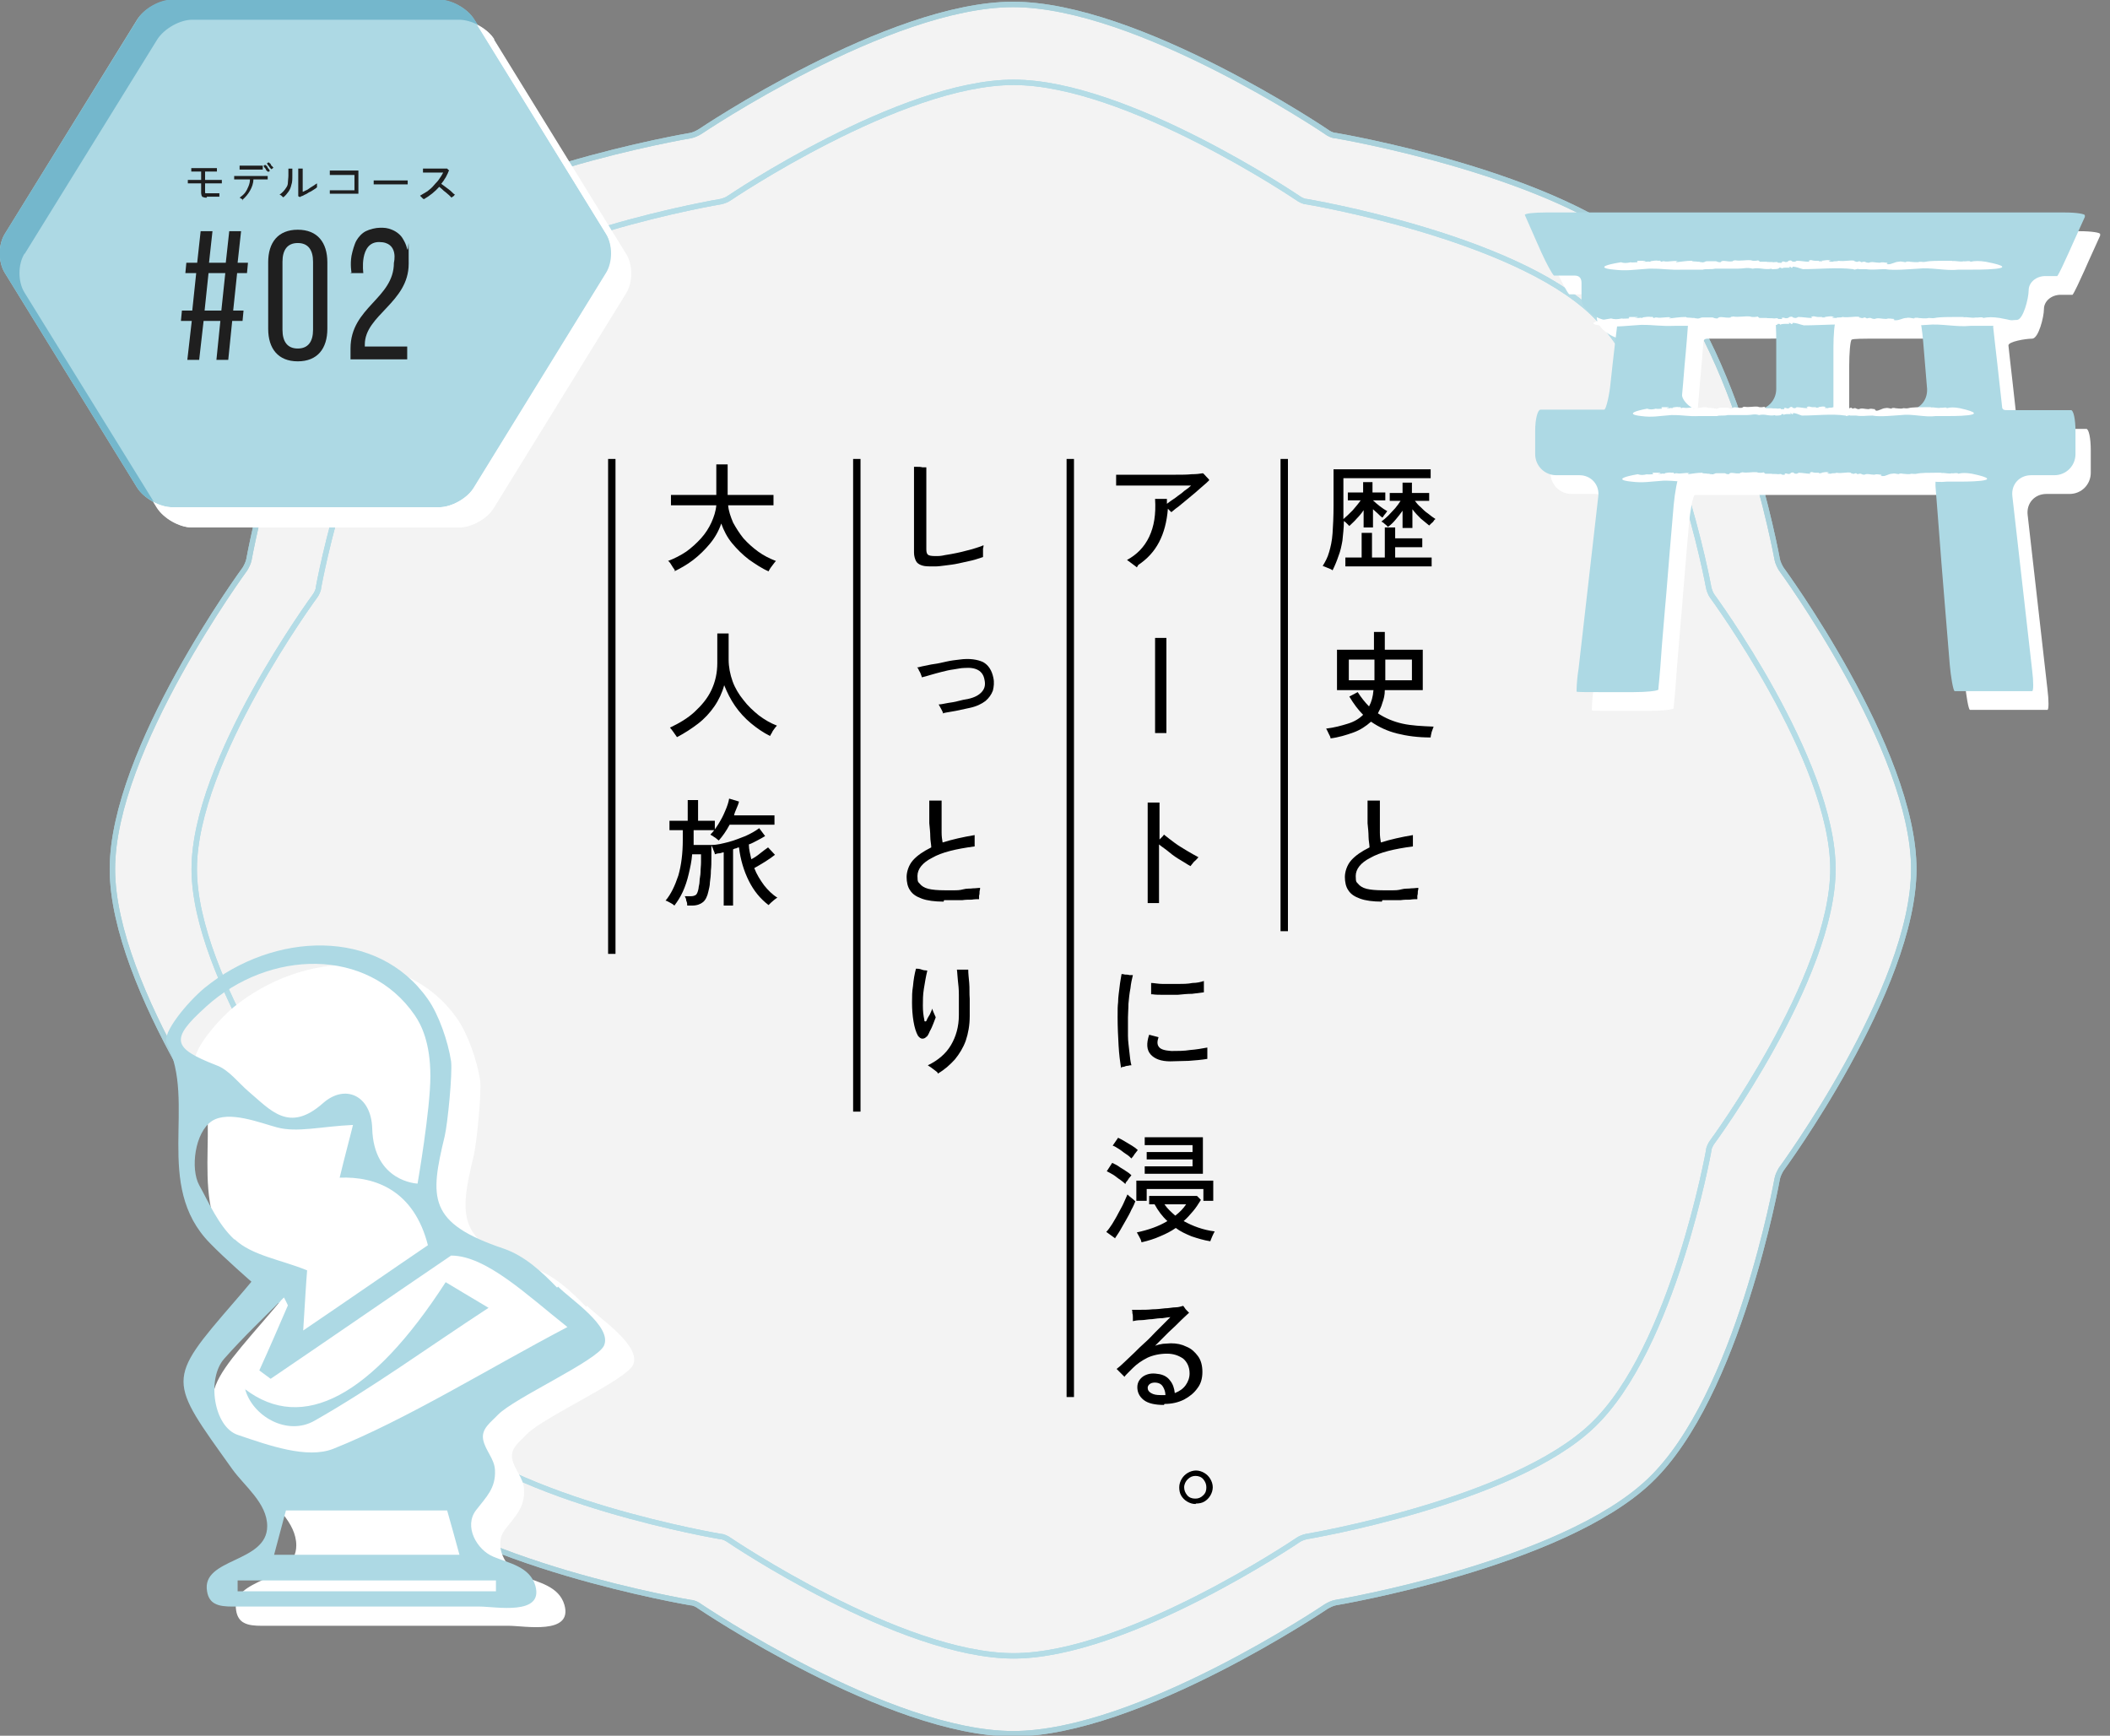<?xml version="1.0" encoding="UTF-8"?>
<svg xmlns="http://www.w3.org/2000/svg" version="1.1" viewBox="0 0 428 352.1">
  <rect x="0" y="0" width="428" height="352.1" fill="#808080" stroke="none"/>
  <defs>
    <style>
      .cls-1 {
        fill: #1f1f1f;
      }

      .cls-1, .cls-2, .cls-3, .cls-4, .cls-5, .cls-6 {
        stroke-width: 0px;
      }

      .cls-7 {
        stroke: #add9e4;
        stroke-width: 1.1px;
      }

      .cls-7, .cls-8 {
        fill: none;
        stroke-miterlimit: 10;
      }

      .cls-9 {
        mix-blend-mode: multiply;
      }

      .cls-2 {
        fill: #74b7cc;
      }

      .cls-3 {
        fill: #add9e4;
      }

      .cls-4 {
        fill: #000;
      }

      .cls-5 {
        fill: #636363;
      }

      .cls-10 {
        opacity: .9;
      }

      .cls-11 {
        isolation: isolate;
      }

      .cls-6 {
        fill: #fff;
      }

      .cls-8 {
        stroke: #000;
        stroke-width: 1.5px;
      }
    </style>
  </defs>
  <g class="cls-11">
    <g id="_レイヤー_1" data-name="レイヤー 1">
      <g>
        <g>
          <g class="cls-10">
            <g>
              <path class="cls-6" d="M361.3,115.4c-.3-.5-.7-1.3-.8-1.9,0,0-8-44.1-25.8-61.2-17.9-17.1-63.8-24.8-63.8-24.8-.6,0-1.4-.4-1.9-.8,0,0-38.2-25.8-63.5-25.8s-63.5,25.8-63.5,25.8c-.5.3-1.3.7-1.9.8,0,0-46,7.7-63.8,24.8-17.9,17.1-25.8,61.2-25.8,61.2-.1.6-.5,1.4-.8,1.9,0,0-26.9,36.6-26.9,60.9s26.9,60.9,26.9,60.9c.3.5.7,1.3.8,1.9,0,0,8,44.1,25.8,61.2,17.9,17.1,63.8,24.8,63.8,24.8.6,0,1.4.4,1.9.8,0,0,38.2,25.8,63.5,25.8s63.5-25.8,63.5-25.8c.5-.3,1.3-.7,1.9-.8,0,0,46-7.7,63.8-24.8,17.9-17.1,25.8-61.2,25.8-61.2.1-.6.5-1.4.8-1.9,0,0,26.9-36.6,26.9-60.9s-26.9-60.9-26.9-60.9Z"/>
              <path class="cls-6" d="M361.3,115.4c-.3-.5-.7-1.3-.8-1.9,0,0-8-44.1-25.8-61.2-17.9-17.1-63.8-24.8-63.8-24.8-.6,0-1.4-.4-1.9-.8,0,0-38.2-25.8-63.5-25.8s-63.5,25.8-63.5,25.8c-.5.3-1.3.7-1.9.8,0,0-46,7.7-63.8,24.8-17.9,17.1-25.8,61.2-25.8,61.2-.1.6-.5,1.4-.8,1.9,0,0-26.9,36.6-26.9,60.9s26.9,60.9,26.9,60.9c.3.5.7,1.3.8,1.9,0,0,8,44.1,25.8,61.2,17.9,17.1,63.8,24.8,63.8,24.8.6,0,1.4.4,1.9.8,0,0,38.2,25.8,63.5,25.8s63.5-25.8,63.5-25.8c.5-.3,1.3-.7,1.9-.8,0,0,46-7.7,63.8-24.8,17.9-17.1,25.8-61.2,25.8-61.2.1-.6.5-1.4.8-1.9,0,0,26.9-36.6,26.9-60.9s-26.9-60.9-26.9-60.9Z"/>
            </g>
            <g>
              <path class="cls-7" d="M361.3,115.4c-.3-.5-.7-1.3-.8-1.9,0,0-8-44.1-25.8-61.2-17.9-17.1-63.8-24.8-63.8-24.8-.6,0-1.4-.4-1.9-.8,0,0-38.2-25.8-63.5-25.8s-63.5,25.8-63.5,25.8c-.5.3-1.3.7-1.9.8,0,0-46,7.7-63.8,24.8-17.9,17.1-25.8,61.2-25.8,61.2-.1.6-.5,1.4-.8,1.9,0,0-26.9,36.6-26.9,60.9s26.9,60.9,26.9,60.9c.3.5.7,1.3.8,1.9,0,0,8,44.1,25.8,61.2,17.9,17.1,63.8,24.8,63.8,24.8.6,0,1.4.4,1.9.8,0,0,38.2,25.8,63.5,25.8s63.5-25.8,63.5-25.8c.5-.3,1.3-.7,1.9-.8,0,0,46-7.7,63.8-24.8,17.9-17.1,25.8-61.2,25.8-61.2.1-.6.5-1.4.8-1.9,0,0,26.9-36.6,26.9-60.9s-26.9-60.9-26.9-60.9Z"/>
              <path class="cls-7" d="M361.3,115.4c-.3-.5-.7-1.3-.8-1.9,0,0-8-44.1-25.8-61.2-17.9-17.1-63.8-24.8-63.8-24.8-.6,0-1.4-.4-1.9-.8,0,0-38.2-25.8-63.5-25.8s-63.5,25.8-63.5,25.8c-.5.3-1.3.7-1.9.8,0,0-46,7.7-63.8,24.8-17.9,17.1-25.8,61.2-25.8,61.2-.1.6-.5,1.4-.8,1.9,0,0-26.9,36.6-26.9,60.9s26.9,60.9,26.9,60.9c.3.5.7,1.3.8,1.9,0,0,8,44.1,25.8,61.2,17.9,17.1,63.8,24.8,63.8,24.8.6,0,1.4.4,1.9.8,0,0,38.2,25.8,63.5,25.8s63.5-25.8,63.5-25.8c.5-.3,1.3-.7,1.9-.8,0,0,46-7.7,63.8-24.8,17.9-17.1,25.8-61.2,25.8-61.2.1-.6.5-1.4.8-1.9,0,0,26.9-36.6,26.9-60.9s-26.9-60.9-26.9-60.9Z"/>
            </g>
          </g>
          <g class="cls-10">
            <g>
              <path class="cls-7" d="M347.3,120.9c-.3-.4-.6-1.2-.7-1.7,0,0-7.3-40.1-23.5-55.7-16.3-15.6-58.1-22.6-58.1-22.6-.5,0-1.3-.4-1.7-.7,0,0-34.7-23.5-57.7-23.5s-57.7,23.5-57.7,23.5c-.4.3-1.2.6-1.7.7,0,0-41.9,7-58.1,22.6-16.3,15.6-23.5,55.7-23.5,55.7,0,.5-.4,1.3-.7,1.7,0,0-24.5,33.3-24.5,55.4s24.5,55.4,24.5,55.4c.3.4.6,1.2.7,1.7,0,0,7.3,40.1,23.5,55.7,16.3,15.6,58.1,22.6,58.1,22.6.5,0,1.3.4,1.7.7,0,0,34.7,23.5,57.7,23.5s57.7-23.5,57.7-23.5c.4-.3,1.2-.6,1.7-.7,0,0,41.9-7,58.1-22.6,16.3-15.6,23.5-55.7,23.5-55.7,0-.5.4-1.3.7-1.7,0,0,24.5-33.3,24.5-55.4s-24.5-55.4-24.5-55.4Z"/>
              <path class="cls-7" d="M347.3,120.9c-.3-.4-.6-1.2-.7-1.7,0,0-7.3-40.1-23.5-55.7-16.3-15.6-58.1-22.6-58.1-22.6-.5,0-1.3-.4-1.7-.7,0,0-34.7-23.5-57.7-23.5s-57.7,23.5-57.7,23.5c-.4.3-1.2.6-1.7.7,0,0-41.9,7-58.1,22.6-16.3,15.6-23.5,55.7-23.5,55.7,0,.5-.4,1.3-.7,1.7,0,0-24.5,33.3-24.5,55.4s24.5,55.4,24.5,55.4c.3.4.6,1.2.7,1.7,0,0,7.3,40.1,23.5,55.7,16.3,15.6,58.1,22.6,58.1,22.6.5,0,1.3.4,1.7.7,0,0,34.7,23.5,57.7,23.5s57.7-23.5,57.7-23.5c.4-.3,1.2-.6,1.7-.7,0,0,41.9-7,58.1-22.6,16.3-15.6,23.5-55.7,23.5-55.7,0-.5.4-1.3.7-1.7,0,0,24.5-33.3,24.5-55.4s-24.5-55.4-24.5-55.4Z"/>
            </g>
          </g>
          <g>
            <g>
              <path class="cls-4" d="M270.3,115.7c-.2-.2-.5-.3-1-.5s-.7-.3-1-.4c.5-.8,1-1.7,1.3-2.8.3-1,.6-2.3.7-3.8s.2-3.4.2-5.6v-7.4h19.7v1.8h-17.7v7c0,.5,0,.9,0,1.3.6-.5,1.2-1.1,1.9-1.8.6-.7,1.2-1.4,1.6-2h-2.6v-1.6h3.1v-2.1h1.9v2.1h2.6v1.6h-2.5c.4.4.9.8,1.4,1.2.5.4,1,.7,1.5,1,0,0-.2.2-.3.4-.2.2-.3.4-.4.5-.1.2-.2.3-.3.4-.3-.2-.6-.5-.9-.8s-.7-.6-1-.9v3.7h-1.9v-3.5c-.4.6-.9,1.2-1.4,1.7-.5.6-1,1-1.5,1.5-.1-.1-.3-.3-.5-.5s-.4-.4-.6-.5c0,1.5-.2,2.8-.3,4-.2,1.1-.4,2.1-.8,3.1-.3.9-.7,1.9-1.2,2.9ZM272.9,114.9v-1.8h3.3v-5h2.1v5h2.6v-6.1h2.1v2.2h5.5v1.8h-5.5v2.1h7.4v1.8h-17.4ZM284.5,107.1v-3.5c-.4.6-.9,1.2-1.4,1.8s-1,1.1-1.6,1.5c-.1-.2-.3-.4-.6-.6-.3-.3-.5-.4-.7-.5.4-.3.9-.7,1.4-1.2.5-.5.9-1,1.4-1.5.4-.5.8-1,1.1-1.5h-2.2v-1.6h2.6v-2.1h1.9v2.1h3.5v1.6h-2.9c.3.4.7.9,1.2,1.3.5.5.9.9,1.5,1.3.5.4,1,.8,1.5,1.1-.1,0-.3.2-.4.4s-.4.4-.5.5c-.2.2-.3.3-.4.4-.5-.4-1.1-.9-1.7-1.4-.6-.6-1.2-1.2-1.7-1.9v3.8h-1.9Z"/>
              <path class="cls-4" d="M269.9,149.8c0-.3-.2-.6-.4-1-.2-.4-.3-.7-.5-1,1.7-.2,3.1-.6,4.4-1,1.3-.4,2.3-1,3.1-1.8-1-1-1.9-2.2-2.8-3.7l1.7-.9c.7,1.1,1.5,2.1,2.3,2.9.5-.9.8-2,.9-3.3h-7.4v-8.2h7.5v-3.6h2.2v3.6h7.7v8.2h-7.7c0,1-.2,1.8-.5,2.6-.2.8-.6,1.5-.9,2.1,1.5,1,3.2,1.7,5,2.1s3.9.5,6.3.6c-.1.3-.2.6-.4,1.1-.1.5-.2.8-.2,1.1-2.6,0-4.8-.3-6.8-.8-2-.5-3.7-1.3-5.3-2.4-1,.9-2.2,1.7-3.6,2.2-1.4.5-3,1-4.7,1.2ZM273.6,138h5.2v-4.2h-5.2v4.2ZM281,138h5.4v-4.2h-5.4v4.2Z"/>
              <path class="cls-4" d="M280.3,182.9c-1.8,0-3.3-.2-4.4-.6-1.1-.4-1.9-.9-2.4-1.7-.5-.7-.7-1.7-.7-2.7s.4-2.4,1.3-3.4,2.1-1.8,3.7-2.6c0-.6-.2-1.4-.2-2.2s-.1-1.7-.2-2.7c0-.9,0-1.8,0-2.6,0-.8,0-1.5,0-2,.2,0,.5,0,.8,0,.3,0,.7,0,1,0h.7c0,.5,0,1.1,0,1.8,0,.7,0,1.5,0,2.3,0,.8,0,1.6,0,2.4,0,.8.1,1.4.2,2,1.9-.6,4.1-1.1,6.5-1.5,0,.2,0,.4,0,.7,0,.3,0,.6,0,.9,0,.3,0,.5,0,.7-3.8.5-6.7,1.2-8.6,2.3-2,1-3,2.3-3,3.7s.2,1.2.5,1.6.9.8,1.7,1c.8.2,1.9.3,3.4.3s1,0,1.7,0c.7,0,1.3,0,2-.2s1.4-.1,2-.2c.6,0,1.1-.1,1.4-.1,0,.2,0,.4-.1.7,0,.3,0,.6-.1.9,0,.3,0,.5,0,.7-.4,0-.9,0-1.5.1-.6,0-1.2,0-1.9.1-.7,0-1.3,0-2,0s-1.2,0-1.7,0Z"/>
              <path class="cls-4" d="M230.6,115.1c0,0-.2-.2-.5-.4-.3-.2-.5-.4-.8-.6-.3-.2-.5-.4-.7-.5,2-1.1,3.5-2.6,4.5-4.7,1-2.1,1.4-4.6,1.2-7.7.2,0,.4,0,.7,0,.3,0,.6,0,1,0,.3,0,.5,0,.7,0v1c.5-.4,1.1-.8,1.7-1.2.6-.5,1.3-.9,1.8-1.4.6-.4,1.1-.8,1.4-1.1-.4,0-1,0-1.8,0-.8,0-1.8,0-2.9,0s-2.2,0-3.3,0c-1.1,0-2.2,0-3.2,0-1,0-1.9,0-2.6,0-.7,0-1.2,0-1.4,0,0-.1,0-.4,0-.6s0-.6,0-.9c0-.3,0-.5,0-.7.4,0,1,0,1.9,0,.9,0,1.8,0,3,0s2.3,0,3.6,0c1.2,0,2.5,0,3.6,0,1.2,0,2.3,0,3.2-.1,1,0,1.7-.1,2.3-.2.2.1.4.4.7.7.3.3.5.5.6.7-.3.3-.7.7-1.2,1.1-.5.4-1,.9-1.6,1.4-.6.5-1.2,1-1.8,1.5-.6.5-1.2,1-1.7,1.4-.6.4-1,.8-1.4,1.1,0,0-.2-.2-.3-.3s-.3-.3-.4-.4c-.2,2.6-.8,4.9-1.8,6.8s-2.4,3.4-4.2,4.6Z"/>
              <path class="cls-4" d="M234.3,148.6c0-.4,0-1,0-1.8s0-1.7,0-2.7c0-1,0-2.1,0-3.3,0-1.2,0-2.3,0-3.5,0-1.2,0-2.3,0-3.3,0-1,0-2,0-2.8,0-.8,0-1.4,0-1.8h2.3c0,.5,0,1.3,0,2.3s0,2.1,0,3.3c0,1.2,0,2.5,0,3.9s0,2.6,0,3.9,0,2.4,0,3.4c0,1,0,1.9,0,2.5h-2.3Z"/>
              <path class="cls-4" d="M232.8,183.4c0-.4,0-1,0-1.7s0-1.6,0-2.6c0-1,0-2,0-3.1s0-2.2,0-3.4c0-1.1,0-2.2,0-3.2v-2.7c0-.9,0-1.7,0-2.4,0-.7,0-1.2,0-1.5.2,0,.4,0,.7,0,.3,0,.6,0,1,0,.3,0,.6,0,.7,0,0,.3,0,.7,0,1.3,0,.6,0,1.3,0,2.1v1.7c0,.7,0,1.5,0,2.4.2-.2.4-.4.5-.5.2-.2.3-.3.4-.5.6.5,1.4,1.1,2.2,1.7.8.6,1.7,1.1,2.5,1.6s1.6.9,2.3,1.3c-.3.3-.5.6-.9.9-.3.4-.6.7-.7.9-.6-.3-1.3-.8-2-1.2s-1.6-1-2.3-1.6-1.5-1.1-2.1-1.6v3.5c0,1.2,0,2.4,0,3.5s0,2.1,0,3c0,.9,0,1.5,0,1.9h-2.3Z"/>
              <path class="cls-4" d="M227.4,216.7c-.2-1.3-.4-2.8-.5-4.6-.1-1.8-.2-3.7-.2-5.7s0-2.1.1-3.1c0-1.1.2-2.1.3-3.1s.3-1.9.4-2.6c.2,0,.4,0,.7.1.3,0,.6,0,.9.1.3,0,.6,0,.7,0-.2.8-.4,1.7-.5,2.7-.2,1-.3,2-.4,3.1,0,1-.1,2-.1,2.8,0,1.3,0,2.5,0,3.7,0,1.2.2,2.3.3,3.4.1,1,.2,1.9.4,2.6-.2,0-.4,0-.7.1-.3,0-.6.1-.8.2-.3,0-.5.1-.7.2ZM237.4,215.3c-1.9,0-3.2-.5-4-1.4s-.9-2.2-.3-4l1.9.5c-.3.9-.3,1.5.1,2,.4.5,1.2.7,2.5.8,1.3,0,2.6,0,3.8-.2,1.3-.1,2.4-.3,3.5-.5,0,.1,0,.4,0,.7,0,.3,0,.6,0,.9s0,.5,0,.7c-1.2.2-2.4.3-3.8.4-1.3,0-2.6.1-3.8.1ZM233.5,201.7c0-.2,0-.5,0-.8,0-.3,0-.6,0-.9,0-.3,0-.5,0-.6.6,0,1.4.2,2.4.2.9,0,1.9,0,3,0,1,0,2,0,3-.2.9,0,1.7-.2,2.3-.4,0,.2,0,.4,0,.7,0,.3,0,.6,0,.9s0,.5,0,.7c-.7.1-1.5.2-2.4.3-.9,0-1.9.1-2.9.2-1,0-1.9,0-2.8,0-.9,0-1.7,0-2.3-.1Z"/>
              <path class="cls-4" d="M226.2,251.2l-1.8-1.3c.4-.4.8-1,1.2-1.6.4-.7.8-1.3,1.2-2.1s.8-1.4,1.1-2.1c.3-.7.6-1.3.8-1.8.2.2.4.4.8.7s.6.5.8.7c-.2.5-.4,1-.8,1.7-.3.7-.7,1.4-1.1,2.1-.4.7-.8,1.4-1.2,2.1-.4.7-.8,1.2-1.1,1.7ZM228.3,240.2c-.3-.3-.7-.6-1.1-.9-.5-.3-.9-.7-1.4-1-.5-.3-.9-.5-1.3-.7l1.1-1.7c.4.2.9.4,1.3.7s1,.6,1.4.9c.5.3.9.6,1.2.9,0,0-.2.3-.4.5-.2.2-.3.5-.5.7-.2.2-.3.4-.3.5ZM229.5,235c-.3-.3-.6-.6-1.1-.9-.5-.3-.9-.7-1.4-1s-.9-.6-1.3-.7l1.1-1.6c.4.2.8.4,1.3.7.5.3,1,.6,1.5.9s.9.6,1.2.9c0,0-.2.2-.4.5-.2.2-.3.4-.5.7-.2.2-.3.4-.4.5ZM230.5,243.6v-4.1h15.6v4.1h-2v-2.4h-11.5v2.4h-2.1ZM231.5,251.9c0-.3-.2-.6-.4-1s-.4-.7-.5-.9c2.3-.5,4.4-1.2,6.2-2.3-1-.9-1.9-2.1-2.6-3.4h-1.1v-1.7h9.7l.8.8c-.5.8-1,1.6-1.6,2.3-.6.7-1.2,1.4-1.9,2,1.8,1,3.9,1.8,6.3,2.1-.1.2-.3.5-.5,1-.2.4-.3.8-.4,1-1.3-.2-2.6-.6-3.8-1-1.2-.5-2.3-1-3.2-1.7-1,.7-2,1.2-3.2,1.7-1.1.5-2.4.9-3.7,1.2ZM232.2,238.2v-1.6h9.7v-1.4h-9.3v-1.5h9.3v-1.4h-9.7v-1.6h11.8v7.4h-11.8ZM238.4,246.6c.9-.7,1.6-1.4,2.2-2.3h-4.4c.6.9,1.4,1.6,2.2,2.3Z"/>
              <path class="cls-4" d="M236.1,285c-1.8,0-3.2-.3-4.1-1-.9-.7-1.3-1.6-1.3-2.6,0-1,.5-1.7,1.2-2.2.8-.5,1.7-.7,2.9-.5,1.1.1,2,.6,2.5,1.3.6.7.9,1.6,1,2.6,1-.4,1.7-.9,2.2-1.6.5-.7.8-1.5.8-2.4,0-1.3-.5-2.3-1.3-3-.9-.6-1.9-1-3.3-1s-2.8.3-3.9.8c-1.2.6-2.2,1.3-3,2.1-.3.3-.7.7-1,1-.3.3-.6.6-.7.8-.1-.1-.3-.3-.5-.5-.2-.2-.4-.4-.6-.6-.2-.2-.4-.4-.5-.5.4-.3,1-.8,1.6-1.4s1.3-1.2,2-1.9c.7-.7,1.4-1.4,2.2-2.1s1.4-1.4,2.1-2.1c.7-.7,1.3-1.3,1.8-1.8s.9-.9,1.2-1.2c-.4,0-.9.1-1.6.2-.7,0-1.4.1-2.1.2-.8,0-1.5.2-2.2.2-.7,0-1.3.1-1.7.2,0-.2,0-.4,0-.7,0-.3,0-.6-.1-.9,0-.3,0-.5-.1-.7.5,0,1.1,0,1.8,0,.7,0,1.5,0,2.4-.1.8,0,1.7-.1,2.5-.2.8,0,1.5-.2,2.2-.2.6,0,1.1-.2,1.5-.3,0,0,.2.2.3.4s.3.4.5.6c.2.2.3.3.4.4-.3.3-.9.8-1.6,1.5s-1.5,1.5-2.5,2.4c-.9.9-1.8,1.8-2.8,2.8.5-.2,1-.3,1.6-.4.5,0,1.1-.1,1.6-.1,1.2,0,2.2.2,3.2.7,1,.4,1.7,1.1,2.3,1.9s.9,1.9.9,3.2c0,1.3-.3,2.4-1,3.3-.7,1-1.6,1.7-2.7,2.3-1.2.6-2.5.9-4,.9ZM235.4,283c.2,0,.4,0,.5,0,.2,0,.4,0,.5,0,0-.6-.2-1.2-.5-1.7-.3-.5-.7-.7-1.2-.8-.6-.1-1.1,0-1.4.2-.3.2-.5.5-.5.8,0,.5.2.8.7,1.1.5.3,1.1.4,1.9.4Z"/>
              <path class="cls-4" d="M242.5,305.1c-.6,0-1.2-.2-1.7-.5s-.9-.7-1.2-1.2c-.3-.5-.4-1.1-.4-1.7s.2-1.2.5-1.7c.3-.5.7-.9,1.2-1.2s1.1-.5,1.7-.5,1.2.2,1.7.5.9.7,1.2,1.2c.3.5.5,1.1.5,1.7s-.2,1.2-.5,1.7c-.3.5-.7.9-1.2,1.2s-1.1.4-1.7.4ZM242.5,304c.6,0,1.1-.2,1.6-.7s.6-1,.6-1.6-.2-1.1-.6-1.6-1-.7-1.6-.7-1.1.2-1.6.7c-.4.4-.7,1-.7,1.6s.2,1.1.6,1.6,1,.7,1.6.7Z"/>
              <path class="cls-4" d="M189.3,114.9c-1,0-1.7,0-2.3-.2s-1-.5-1.2-.9c-.2-.4-.4-1-.4-1.7s0-1.3,0-2.1,0-1.8,0-2.8,0-2,0-3,0-2,0-2.9c0-.9,0-1.6,0-2.3,0-1,0-1.8,0-2.6,0-.7,0-1.3,0-1.7.2,0,.4,0,.7,0,.3,0,.7,0,1,.1.3,0,.6,0,.8,0,0,.3,0,.9,0,1.6,0,.8,0,1.7,0,2.8,0,1.1,0,2.2,0,3.4,0,1.2,0,2.3,0,3.5s0,2.1,0,3.1c0,.9,0,1.6,0,2.2s.1.9.3,1.1c.2.2.7.3,1.5.3s1.1,0,2-.2c.8-.1,1.7-.3,2.7-.5s1.9-.5,2.8-.7c.9-.3,1.7-.5,2.3-.8,0,.2,0,.4-.1.7,0,.3,0,.6,0,1,0,.3,0,.6,0,.7-.7.2-1.4.5-2.3.7s-1.8.4-2.7.6c-.9.2-1.8.3-2.6.4-.8.1-1.5.2-2.1.2Z"/>
              <path class="cls-4" d="M191.3,144.8c0-.3-.2-.6-.4-1-.2-.4-.4-.7-.5-.9.6,0,1.2-.2,1.9-.3.7-.1,1.4-.2,2.1-.4s1.3-.3,1.9-.4c1.4-.3,2.3-.8,2.9-1.5.6-.7.7-1.5.5-2.4-.3-1.8-1.7-2.6-4.1-2.4-.7,0-1.4.2-2.2.3s-1.6.3-2.4.5c-.8.2-1.5.4-2.2.6-.7.2-1.3.4-1.8.5,0-.1-.1-.3-.2-.6-.1-.3-.2-.5-.4-.8-.1-.3-.2-.5-.4-.6.3,0,.8-.2,1.4-.3.6-.1,1.3-.3,2.1-.4s1.6-.3,2.5-.5c.9-.2,1.7-.3,2.6-.4,2.1-.3,3.7,0,4.8.5,1.1.6,1.8,1.7,2.1,3.2.2.9.1,1.8-.1,2.6-.3.8-.8,1.5-1.5,2.1-.8.6-1.8,1.1-3.2,1.4-.9.2-1.8.4-2.8.6s-1.9.3-2.7.5Z"/>
              <path class="cls-4" d="M191.4,182.9c-1.8,0-3.3-.2-4.4-.6-1.1-.4-1.9-.9-2.4-1.7-.5-.7-.7-1.7-.7-2.7s.4-2.4,1.3-3.4,2.1-1.8,3.7-2.6c0-.6-.2-1.4-.2-2.2s-.1-1.7-.2-2.7c0-.9,0-1.8,0-2.6,0-.8,0-1.5,0-2,.2,0,.5,0,.8,0,.3,0,.7,0,1,0h.7c0,.5,0,1.1,0,1.8,0,.7,0,1.5,0,2.3,0,.8,0,1.6,0,2.4,0,.8.1,1.4.2,2,1.9-.6,4.1-1.1,6.5-1.5,0,.2,0,.4,0,.7,0,.3,0,.6,0,.9,0,.3,0,.5,0,.7-3.8.5-6.7,1.2-8.6,2.3-2,1-3,2.3-3,3.7s.2,1.2.5,1.6.9.8,1.7,1c.8.2,1.9.3,3.4.3s1,0,1.7,0c.7,0,1.3,0,2-.2s1.4-.1,2-.2c.6,0,1.1-.1,1.4-.1,0,.2,0,.4-.1.7,0,.3,0,.6-.1.9,0,.3,0,.5,0,.7-.4,0-.9,0-1.5.1-.6,0-1.2,0-1.9.1-.7,0-1.3,0-2,0s-1.2,0-1.7,0Z"/>
              <path class="cls-4" d="M188,210.2c-.2.3-.5.5-.9.5-.3,0-.6-.2-.9-.6-.4-.7-.7-1.7-.9-2.9-.2-1.2-.3-2.5-.3-3.8s0-2.2.2-3.4c.1-1.2.3-2.4.6-3.5.3,0,.7,0,1.2.2s.8.1,1.1.2c-.3,1.2-.5,2.5-.7,3.7s-.2,2.4-.2,3.4c0,1.1.1,2,.3,2.9,0,.2,0,.3.2.3s.2-.1.3-.3c.1-.3.3-.6.6-1.1.2-.5.4-.8.5-1.2,0,.1.1.3.2.6.1.2.2.5.3.7s.2.4.2.5c-.1.3-.3.8-.5,1.3-.2.5-.4,1-.7,1.5-.2.5-.4.9-.7,1.2ZM190.2,217.6c-.1-.1-.3-.3-.6-.5-.3-.2-.5-.4-.8-.6-.3-.2-.5-.3-.6-.4,2.1-1,3.7-2.4,4.7-4.1s1.6-3.7,1.6-6.1,0-3,0-4.1c0-1.1-.1-2.1-.2-2.9s-.1-1.6-.2-2.2c.1,0,.4,0,.7,0,.3,0,.6,0,.9,0,.3,0,.5,0,.7,0,0,.8.1,1.6.2,2.7s0,2.1.1,3.2c0,1.1,0,2.3,0,3.5,0,1.9-.3,3.5-.8,5-.5,1.4-1.3,2.7-2.2,3.8-1,1.1-2.1,2.1-3.5,2.9Z"/>
              <path class="cls-4" d="M136.9,115.8c0-.2-.2-.4-.4-.7-.2-.3-.3-.5-.5-.8-.2-.3-.3-.4-.5-.5,1.3-.5,2.5-1.1,3.7-1.9,1.1-.8,2.1-1.7,3-2.7.9-1,1.6-2.1,2.1-3.2.5-1.1.9-2.3,1-3.5h-9.2v-2.1h9.2v-6.2h2.3v6.2h9.3v2.1h-9.2c.1,1.2.5,2.3,1,3.5.6,1.1,1.3,2.2,2.1,3.2.9,1,1.9,1.9,3,2.7,1.1.8,2.3,1.4,3.6,1.9-.1.1-.3.3-.5.6-.2.3-.4.5-.6.8-.2.3-.3.5-.4.7-1.4-.6-2.7-1.5-4-2.4-1.3-1-2.4-2.1-3.4-3.3-1-1.2-1.7-2.6-2.2-4-.5,1.5-1.3,2.9-2.3,4.1-1,1.2-2.1,2.3-3.4,3.3-1.3,1-2.6,1.7-4,2.4Z"/>
              <path class="cls-4" d="M137.3,149.5c-.2-.3-.4-.6-.7-1-.3-.4-.5-.7-.7-.9,1.9-.9,3.6-1.9,5-3.2,1.4-1.3,2.6-2.7,3.4-4.4s1.2-3.5,1.2-5.5v-6h2.3v5.3c0,1.5.3,3,.8,4.4.5,1.4,1.3,2.7,2.2,3.8.9,1.2,2,2.2,3.1,3.1,1.2.9,2.4,1.6,3.7,2.1-.1.1-.3.3-.5.6-.2.3-.4.5-.5.8-.2.3-.3.5-.4.7-1.4-.7-2.7-1.6-3.9-2.6-1.2-1-2.3-2.2-3.2-3.5-.9-1.3-1.6-2.7-2.2-4.2-.4,1.5-1.1,3-2,4.3-.9,1.3-2,2.5-3.3,3.5-1.3,1-2.7,1.9-4.2,2.7Z"/>
              <path class="cls-4" d="M146.8,183.7v-10.8c-.3,0-.6.2-.9.2-.3,0-.6.1-.9.2,0-.2-.1-.5-.3-.9-.1-.4-.3-.7-.4-.9,0,.8,0,1.6,0,2.5,0,.9,0,1.8-.1,2.6,0,.9-.1,1.7-.2,2.4,0,.7-.2,1.3-.3,1.8-.2,1-.6,1.8-1.1,2.2s-1.2.7-2.2.7h-1c0-.3,0-.6-.2-1,0-.4-.2-.7-.3-.9h1.3c.4,0,.7-.1,1-.3.2-.2.4-.7.5-1.3,0-.4.2-.8.2-1.4s.2-1.2.2-1.9c0-.7.1-1.3.1-2,0-.6,0-1.2,0-1.6h-1.8c-.1,1.4-.4,2.7-.7,4-.3,1.3-.7,2.5-1.2,3.6s-1.1,2-1.7,2.8c-.2-.2-.5-.4-.9-.6-.4-.2-.7-.4-.9-.4,1.1-1.3,1.9-3,2.6-5.1.6-2.1.9-4.5.9-7.2v-2h-2.7v-1.9h3.7v-4.2h2.1v4.2h3.4v1.9h-4.3v3h3.7c1.1,0,2.2-.3,3.4-.6s2.3-.8,3.4-1.2c1.1-.5,2-1,2.8-1.6l1.2,1.6c-.5.3-1,.6-1.6.9s-1.1.6-1.7.8c0,1,.3,2.1.5,3,.6-.3,1.2-.7,1.8-1.2.6-.5,1.2-.9,1.6-1.2l1.4,1.5c-.5.4-1.2.9-2,1.4s-1.5.9-2.2,1.3c.5,1.3,1.2,2.4,2,3.5.8,1,1.7,1.9,2.7,2.5-.1,0-.3.2-.6.4-.2.2-.5.4-.7.6-.2.2-.4.4-.5.5-1.7-1.3-3-2.9-4-4.9-1-2-1.7-4.3-2-6.8-.2,0-.4.1-.6.2-.2,0-.4.1-.6.2v11.4h-2.1ZM145.8,170.5c-.1-.1-.3-.2-.5-.4-.2-.2-.5-.3-.7-.5-.2-.1-.4-.2-.5-.3.6-.6,1.1-1.3,1.6-2.1s1-1.7,1.4-2.7c.4-.9.7-1.8.8-2.5l2,.6c-.1.5-.3.9-.5,1.4-.2.5-.4.9-.5,1.4h8.2v1.9h-9.1c-.7,1.3-1.4,2.3-2.2,3.2Z"/>
            </g>
            <line class="cls-8" x1="260.5" y1="93.1" x2="260.5" y2="188.9"/>
            <line class="cls-8" x1="217.1" y1="93.1" x2="217.1" y2="283.4"/>
            <line class="cls-8" x1="173.8" y1="93.1" x2="173.8" y2="225.5"/>
            <line class="cls-8" x1="124.1" y1="93.1" x2="124.1" y2="193.5"/>
          </g>
        </g>
        <g>
          <path class="cls-6" d="M118.9,265.1c-3.1-3.2-6.5-6.4-10.8-7.9-15.5-5.2-15-10.3-12-22.8.6-2.5,1.6-12.7,1.3-15.2-.6-4-2.5-9.5-4.7-12.6-10.2-14.6-31.3-13.7-45.3-2.3-3.5,2.9-8.7,9.2-7.7,11.2,6.2,12-2.8,28.8,8.8,40.6,3,3.1,8.4,7.8,8.4,7.8,0,0-2.5,3-3.4,4-14,16.2-13.5,15.8-.5,34,2.5,3.5,7.1,6.9,7.1,11.6,0,7.5-13.4,6.4-12.2,13.2.2,1.3.8,2.1,1.6,2.5.9.5,2.2.6,3.5.6,3.6,0,7.3,0,10.9,0h39.3c3.2,0,13,1.9,11.3-4.2-1.1-3.9-5.4-4.6-8.5-5.9-3.4-1.4-6.1-6.2-3.5-9.5,2-2.6,4-4.4,3.8-8.1-.1-2.3-2-4-2.4-6.2-.4-2.2,1.6-3.5,3-5,3.3-3.4,20-10.9,21.5-14,1.8-3.9-6.9-9.5-9.3-12Z"/>
          <g class="cls-9">
            <path class="cls-3" d="M49.7,281.7c1.4,5.5,8.5,9.7,14.1,6.5,11.8-6.7,22.9-14.8,35.3-22.9-4-2.4-6.4-3.8-8.7-5.2-15,23.2-29,30.6-40.7,21.7Z"/>
            <path class="cls-3" d="M113,261.2c-3.1-3.2-6.5-6.4-10.8-7.9-15.5-5.2-15-10.3-12-22.8.6-2.5,1.6-12.7,1.3-15.2-.6-4-2.5-9.5-4.7-12.6-10.2-14.6-31.3-13.7-45.3-2.3-3.5,2.9-8.7,9.2-7.7,11.2,6.2,12-2.8,28.8,8.8,40.6,3,3.1,8.4,7.8,8.4,7.8,0,0-2.5,3-3.4,4-14,16.2-13.5,15.8-.5,34,2.5,3.5,7.1,6.9,7.1,11.6,0,7.5-13.4,6.4-12.2,13.2.2,1.3.8,2.1,1.6,2.5.9.5,2.2.6,3.5.6,3.6,0,7.3,0,10.9,0h39.3c3.2,0,13,1.9,11.3-4.2-1.1-3.9-5.4-4.6-8.5-5.9-3.4-1.4-6.1-6.2-3.5-9.5,2-2.6,4-4.4,3.8-8.1-.1-2.3-2-4-2.4-6.2-.4-2.2,1.6-3.5,3-5,3.3-3.4,20-10.9,21.5-14,1.8-3.9-6.9-9.5-9.3-12ZM41.8,204.2c12.8-11.6,32.8-12.1,42.3,1.7,1.4,2,3.2,5.7,3.2,12.4,0,6.8-2.6,21.8-2.6,21.8,0,0-8.9-.3-9.2-11.2-.2-6.7-5.5-9.1-10-5.1-6.9,6.1-10.6,1.4-15.1-2.4-2.1-1.8-4-4.4-6.5-5.3-9-3.5-9.4-5.3-2.2-11.8ZM47.5,251.4c-3.3-3.1-5-7.2-7.1-11-1.8-3.3-.9-10.7,2.6-13,3.4-2.2,9.8.4,13.2,1.3,4.1,1.1,8.9-.2,15.4-.5-.6,2.5-1.7,6.5-2.7,10.7,7.4-.3,15.1,2.7,17.9,13.7-8.1,5.5-16,11-25.3,17.3.4-6.3.6-9.9.8-12.2-5.4-2.2-11.2-3-14.7-6.3ZM100.6,320.6v2.2h-52.4v-2.2h52.4ZM55.6,315.4c.9-3.3,1.6-6.1,2.4-9h32.7c.8,2.9,1.6,5.6,2.5,9h-37.6ZM67.6,293.9c-5.3,2.1-13.1-.7-19.3-2.8-5-1.6-6.4-11.5-2.8-15.5,3.8-4.3,8-8.3,12.1-12.4.3.5.5,1,.8,1.6-1.9,4.4-3.8,8.8-5.8,13.2.8.6,1.5,1.1,2.3,1.7,11.8-8,23.5-16.1,36.6-25,7.1,0,15.4,8,23.6,14.5-16,8.4-32.7,18.8-47.5,24.7Z"/>
          </g>
        </g>
        <g>
          <path class="cls-6" d="M322.9,143.9c0,0,0-2,.4-4.4l4-35c.3-2.4-1.5-4.3-3.8-4.3h-4.7c-2.4,0-4.3-1.9-4.3-4.3v-4.7c0-2.4.5-4.3,1.1-4.3h.5c3.9,0,7.4,0,7.4,0,2.4,0,4.6,0,5,0s1.1-3.2,1.3-5.5c0,0,.7-6.6,1.4-12.1h0c0-.4-1.1-.6-2.4-.6s-4.9-1.9-4.9-4.3c0,0,0-.7,0-3.2q0-1.5-1.4-1.5c-1.3,0-2.5,0-3.8,0h-.4c-.4-.4-1.5-2.4-2.5-4.6,0,0-1.7-3.8-3.4-7.7h0c0-.3,1.9-.5,4.3-.5h105.2c2.4,0,4.2.3,4.1.6v.3c-1.7,3.7-3.2,7.1-3.2,7.1-1,2.2-2,4.4-2.4,4.9h-2.4c-1.9,0-3.4,1.3-3.4,2.9s-1.1,6-2.4,6-4.9.6-4.8,1.4.5,4.7.8,7.1c0,0,.5,4.6,1,9,0,.8.5.8,1.1.8,4.2,0,8.3,0,12.5,0h.4c.5,0,.9,1.9.9,4.3v4.6c0,2.4-1.9,4.3-4.3,4.3h-4.7c-2.4,0-4.1,1.9-3.8,4.3l4,35.2c.3,2.4.3,4.3,0,4.3s-2.7,0-5.1,0h-5.7c-2.4,0-4.6,0-4.9,0s-.8-3-1-5.3l-1-12.2c-.2-2.4-.5-6.2-.7-8.6l-.7-9.1c-.2-2.4-.4-5.3-.5-6.4v-1.1c0-.7-.4-1-1.1-.9h-.2c-.2,0-2.3,0-4.7,0h-40.9c-2.4,0-4.6,0-5,0s-1,3.5-1.2,5.8l-.8,9.4c-.2,2.4-.5,6.2-.7,8.6,0,0-.5,5.6-.9,10.6-.2,2.9-.4,5.7-.7,8.6v.3c-.4.3-2.6.5-5,.5h-7.1c-2.4,0-4.4,0-4.5-.1ZM390.1,86.9c2.4,0,4.1-1.9,4-4.3l-.8-9.6c-.2-2.4-.5-4.3-.7-4.3s-2.6,0-4.9,0h-7.3c-2.4,0-4.5,0-4.8.2s-.5,2.9-.5,5.3v7.5c0,2.4,0,4.5,0,4.7s2,.7,4.4.7h10.7ZM359.1,86.9c2.4,0,4.3-1.9,4.3-4.3v-9.5c0-2.4-.1-4.3-.2-4.4s-2.4,0-4.8,0c0,0-6.6,0-12,0-.7,0-.9.3-.9.9-.3,4.2-.7,8.3-.7,8.3-.2,2.4-.4,5-.5,5.9s1.7,3.2,4.1,3.2h10.7Z"/>
          <g class="cls-9">
            <path class="cls-3" d="M319.8,140.1c0,0,0-2,.4-4.4l4-35c.3-2.4-1.5-4.3-3.8-4.3h-4.7c-2.4,0-4.3-1.9-4.3-4.3v-4.7c0-2.4.5-4.3,1.1-4.3h.5c3.9,0,7.4,0,7.4,0,2.4,0,4.6,0,5,0s1.1-3.2,1.3-5.5c0,0,.7-6.6,1.4-12.1h0c0-.4-1.1-.6-2.4-.6s-4.9-1.9-4.9-4.3c0,0,0-.7,0-3.2q0-1.5-1.4-1.5c-1.3,0-2.5,0-3.8,0h-.4c-.4-.4-1.5-2.4-2.5-4.6,0,0-1.7-3.8-3.4-7.7h0c0-.3,1.9-.5,4.3-.5h105.2c2.4,0,4.2.3,4.1.6v.3c-1.7,3.7-3.2,7.1-3.2,7.1-1,2.2-2,4.4-2.4,4.9h-2.4c-1.9,0-3.4,1.3-3.4,2.9s-1.1,6-2.4,6-4.9.6-4.8,1.4.5,4.7.8,7.1c0,0,.5,4.6,1,9,0,.8.5.8,1.1.8,4.2,0,8.3,0,12.5,0h.4c.5,0,.9,1.9.9,4.3v4.6c0,2.4-1.9,4.3-4.3,4.3h-4.7c-2.4,0-4.1,1.9-3.8,4.3l4,35.2c.3,2.4.3,4.3,0,4.3s-2.7,0-5.1,0h-5.7c-2.4,0-4.6,0-4.9,0s-.8-3-1-5.3l-1-12.2c-.2-2.4-.5-6.2-.7-8.6l-.7-9.1c-.2-2.4-.4-5.3-.5-6.4v-1.1c0-.7-.4-1-1.1-.9h-.2c-.2,0-2.3,0-4.7,0h-40.9c-2.4,0-4.6,0-5,0s-1,3.5-1.2,5.8l-.8,9.4c-.2,2.4-.5,6.2-.7,8.6,0,0-.5,5.6-.9,10.6-.2,2.9-.4,5.7-.7,8.6v.3c-.4.3-2.6.5-5,.5h-7.1c-2.4,0-4.4,0-4.5-.1ZM386.9,83.2c2.4,0,4.1-1.9,4-4.3l-.8-9.6c-.2-2.4-.5-4.3-.7-4.3s-2.6,0-4.9,0h-7.3c-2.4,0-4.5,0-4.8.2s-.5,2.9-.5,5.3v7.5c0,2.4,0,4.5,0,4.7s2,.7,4.4.7h10.7ZM356,83.2c2.4,0,4.3-1.9,4.3-4.3v-9.5c0-2.4-.1-4.3-.2-4.4s-2.4,0-4.8,0c0,0-6.6,0-12,0-.7,0-.9.3-.9.9-.3,4.2-.7,8.3-.7,8.3-.2,2.4-.4,5-.5,5.9s1.7,3.2,4.1,3.2h10.7Z"/>
            <g>
              <line class="cls-5" x1="323.3" y1="64.9" x2="408.9" y2="64.9"/>
              <g>
                <path class="cls-6" d="M335.5,64.2h.2s0,0-.2,0Z"/>
                <path class="cls-6" d="M391.1,64.2s0,0,0,0c0,0,0,0,0,0Z"/>
                <path class="cls-6" d="M344.1,66.1h0s0,0,0,0h0Z"/>
                <path class="cls-6" d="M332.9,65.9c2.9,0,3.7.3,6.8.2,1.5,0,3,0,4.4,0,.7-.2,1.9,0,2.7-.2h.3c.3,0,.6,0,.9,0h0c.4,0,.9,0,1.1,0h0s.5,0,.5,0h0c.7,0,1.5,0,2.1,0h0c1.4,0,1.9-.3,3.2,0h0c1.6-.3,2.5.3,4.1,0-.2,0,0,0,0,.1.8,0,1.6,0,1.6-.3.5,0,.4,0,.5.2,0-.1.5-.2.9-.2h-.2s1.2,0,1.2,0l-.2-.2c.7,0,.2.3.8.2v-.2c.9,0,1.4.3,2.3.5,3.6,0,7.5-.4,10.9,0h.1c0,.3.9-.2,1.1,0h.4c.1,0,.3,0,.1,0,.4,0,.4,0,.6,0h.4c1.4.2,2.6,0,4.2,0,1.8.3,5.2,0,7.2-.1,2.8-.3,6,.5,8.8.2,0,0,.3,0,.3,0h2.6s12.5.1,3-1.6h0c-1.4-.2-2.3-.2-3.3,0-.2-.3-1.2,0-1.5-.1h0c-.9.2-1.8-.2-2.6,0,0,0,0,0,.2-.1-.6,0-1.4,0-1.5,0-1.4,0-3.5,0-4.4.2h0c-.5.1-.7,0-1.3,0,0,0,0,0,0,0-.6.2-1.7,0-2.1,0h0c0-.1-1.1,0-1.1,0h.4c-.1.3-.9-.2-1.7,0-.8,0-1.6.6-2.4.5-.4.1.3-.2-.2-.1,0-.2.3,0,.1-.2-.6,0-.9-.2-1.6,0h0c-.9,0-1.7-.3-2.3,0-.9,0-.6-.4-1.6-.1l-.4-.2c-.4,0-.3.2-.8.1,0-.1-.6,0-.3-.2-1-.2-2.1.2-3.5,0-.3.2-1,0-1.2.2,0,0-1.4,0-.6-.2,0,0,.2,0,.2,0h0c-.8-.3-1.4,0-2.2,0,.2,0,.5,0,.3.1h-.7s.2-.1.2-.1h-1.1c0,0,.1,0,.1,0-.5,0-.7-.3-1.3,0-.3,0,.5.2,0,.2-.7,0-1.8-.2-2.7-.2,0,.1-.2.1-.4.2h0c-1,0-.4-.4-1.3-.2h0c0,0-.3.2-.3.2-.9.2-.5-.2-1.4,0,.4,0,.2.3-.3.2h.1c-.3,0-.3,0-.5,0,.2,0,0-.2-.3-.1h.3c0-.1-.7,0-.7,0-.6-.1-1.4,0-1.6-.1,0,0-1.2,0-1.5,0,.2-.1-.4-.2-.2-.3-.3.1-1.2.2-1.6,0h0c-1.3-.1-2.3.2-3.5,0,0,.1-.6,0-.4.2-1.2.2-2.3-.4-2.7.2-.6,0-.7-.1-1-.2h.1c-1.1,0-1.4,0-2.2,0-.4,0-.5.3-1.2.2.2-.1,0,0-.3,0,.2,0,.2,0-.1-.1,0,0-.1,0-.2,0,0,0,0,0,0,0-.4,0-.4,0-.2,0,0,0,0,0,0,0-.5-.1-1.3,0-1.3-.2-1.3,0-2.3.2-3.4.3-.1,0,.1-.2.5-.2h-.8c0,0,.4,0,.7,0-.9-.2-1.9.2-3,0h-.2c0,.1,0,0,0,0,0,0-.2.1-.4.1-.2-.1,0-.3-.5-.2-.4-.1-1.2,0-1.8.1.3,0,.2,0,0,.1-.3,0-.4-.1-.6,0h0c.1,0-.7,0-.8,0-.2-.1.4,0,.5-.2-1.1,0-.5,0-1.6,0-.6.1.1.1-.2.3-.5,0-1,.1-1.6,0h.2c-1,.2-1.5.2-2.2,0-7.1,1.1-1.5,1.5-1.5,1.5,2.8.3,4.3,0,7.6-.2Z"/>
              </g>
            </g>
            <g>
              <path class="cls-6" d="M337.5,52.8h.2s0,0-.2,0Z"/>
              <path class="cls-6" d="M389.5,52.7s0,0,0,0c0,0,0,0,0,0Z"/>
              <path class="cls-6" d="M345.5,54.6h0s0,0,0,0h0Z"/>
              <path class="cls-6" d="M335,54.5c2.7,0,3.5.3,6.3.2,1.4,0,2.8,0,4.1,0,.6-.2,1.7,0,2.5-.2h.3c.3,0,.6,0,.8,0h0c.4,0,.8,0,1,0h0s.5,0,.5,0h0c.7,0,1.4,0,2,0h0c1.3,0,1.8-.3,3,0h0c1.5-.3,2.3.3,3.9,0-.2,0,0,0,0,.1.7,0,1.5,0,1.5-.3.5,0,.4,0,.5.2,0-.1.4-.2.8-.2h-.2s1.1,0,1.1,0l-.2-.2c.6,0,.2.3.7.2v-.2c.8,0,1.3.3,2.1.5,3.4,0,7-.4,10.2,0h.1c0,.3.9-.2,1,0h.4c.1,0,.3,0,.1,0,.3,0,.3,0,.6,0h.4c1.3.2,2.5,0,3.9,0,1.7.3,4.9,0,6.7-.1,2.6-.3,5.6.5,8.2.2,0,0,.3,0,.3,0h2.4s11.7.1,2.8-1.6h0c-1.3-.2-2.2-.2-3.1,0-.1-.3-1.1,0-1.4-.1h0c-.8.2-1.7-.2-2.4,0,0,0,0,0,.2-.1-.6,0-1.3,0-1.4,0-1.4,0-3.2,0-4.1.2h0c-.5.1-.6,0-1.2,0,0,0,0,0,0,0-.5.2-1.6,0-2,0h0c0-.1-1.1,0-1.1,0h.4c-.1.3-.8-.2-1.6,0-.7,0-1.5.6-2.2.5-.4.1.3-.2-.2-.1,0-.2.3,0,.1-.2-.5,0-.9-.2-1.5,0h0c-.9,0-1.6-.3-2.2,0-.9,0-.6-.4-1.5-.1l-.4-.2c-.4,0-.3.2-.7.1,0-.1-.5,0-.3-.2-1-.2-2,.2-3.3,0-.3.2-.9,0-1.1.2,0,0-1.3,0-.6-.2,0,0,.2,0,.2,0h0c-.7-.3-1.3,0-2.1,0,.2,0,.5,0,.3.1h-.7s.1-.1.1-.1h-1c0,0,.1,0,.1,0-.5,0-.7-.3-1.2,0-.3,0,.5.2,0,.2-.7,0-1.6-.2-2.5-.2,0,.1-.1.1-.4.2h0c-.9,0-.3-.4-1.2-.2h0c0,0-.2.2-.2.2-.8.2-.4-.2-1.3,0,.4,0,.2.3-.3.2h.1c-.2,0-.3,0-.5,0,.1,0,0-.2-.3-.1h.2c0-.1-.7,0-.7,0-.5-.1-1.3,0-1.5-.1,0,0-1.1,0-1.4,0,.2-.1-.4-.2-.2-.3-.3.1-1.1.2-1.5,0h0c-1.3-.1-2.1.2-3.3,0,0,.1-.5,0-.4.2-1.2.2-2.1-.4-2.5.2-.5,0-.6-.1-.9-.2h.1c-1,0-1.3,0-2,0-.4,0-.4.3-1.1.2.2-.1,0,0-.3,0,.2,0,.2,0-.1-.1,0,0-.1,0-.2,0,0,0,0,0,0,0-.4,0-.3,0-.1,0,0,0,0,0,0,0-.4-.1-1.2,0-1.2-.2-1.2,0-2.1.2-3.2.3-.1,0,.1-.2.4-.2h-.7c0,0,.4,0,.6,0-.9-.2-1.8.2-2.8,0h-.2c0,.1,0,0,0,0,0,0-.2.1-.4.1-.1-.1,0-.3-.5-.2-.4-.1-1.1,0-1.7.1.3,0,.2,0,0,.1-.3,0-.4-.1-.6,0h0c0,0-.7,0-.8,0-.1-.1.4,0,.5-.2-1,0-.5,0-1.5,0-.5.1,0,.1-.2.3-.5,0-.9.1-1.5,0h.2c-.9.2-1.4.2-2,0-6.7,1.1-1.4,1.5-1.4,1.5,2.6.3,4,0,7.1-.2Z"/>
            </g>
            <g>
              <line class="cls-5" x1="331.7" y1="83.2" x2="400.5" y2="83.2"/>
              <g>
                <path class="cls-6" d="M341.5,82.5h.2s0,0-.2,0Z"/>
                <path class="cls-6" d="M386.3,82.5s0,0,0,0c0,0,0,0,0,0Z"/>
                <path class="cls-6" d="M348.4,84.4h0s0,0,0,0h0Z"/>
                <path class="cls-6" d="M339.3,84.2c2.4,0,3,.3,5.4.2,1.2,0,2.4,0,3.6,0,.5-.2,1.5,0,2.1-.2h.2c.2,0,.5,0,.7,0h0c.3,0,.7,0,.9,0h0s.4,0,.4,0h0c.6,0,1.2,0,1.7,0h0c1.1,0,1.5-.3,2.5,0h0c1.3-.3,2,.3,3.3,0-.2,0,0,0,0,.1.6,0,1.3,0,1.3-.3.4,0,.4,0,.4.2,0-.1.4-.2.7-.2h-.2s1,0,1,0l-.2-.2c.5,0,.1.3.6.2v-.2c.7,0,1.1.3,1.8.5,2.9,0,6.1-.4,8.8,0h.1c0,.3.7-.2.9,0h.3c0,0,.3,0,.1,0,.3,0,.3,0,.5,0h.3c1.2.2,2.1,0,3.3,0,1.5.3,4.2,0,5.8-.1,2.2-.3,4.8.5,7.1.2,0,0,.3,0,.3,0h2.1s10.1.1,2.4-1.6h0c-1.1-.2-1.9-.2-2.6,0-.1-.3-.9,0-1.2-.1h0c-.7.2-1.4-.2-2.1,0,0,0,0,0,.2-.1-.5,0-1.2,0-1.2,0-1.2,0-2.8,0-3.5.2h0c-.4.1-.6,0-1,0,0,0,0,0,0,0-.5.2-1.4,0-1.7,0h0c0-.1-.9,0-.9,0h.3c-.1.3-.7-.2-1.4,0-.6,0-1.3.6-1.9.5-.3.1.3-.2-.2-.1,0-.2.2,0,0-.2-.5,0-.7-.2-1.3,0h0c-.7,0-1.4-.3-1.9,0-.8,0-.5-.4-1.3-.1l-.3-.2c-.3,0-.2.2-.6.1,0-.1-.5,0-.3-.2-.8-.2-1.7.2-2.8,0-.2.2-.8,0-1,.2,0,0-1.1,0-.5-.2,0,0,.1,0,.1,0h0c-.6-.3-1.2,0-1.8,0,.2,0,.4,0,.3.1h-.6s.1-.1.1-.1h-.9c0,0,.1,0,.1,0-.4,0-.6-.3-1.1,0-.2,0,.4.2,0,.2-.6,0-1.4-.2-2.1-.2,0,.1-.1.1-.3.2h0c-.8,0-.3-.4-1-.2h0c0,0-.2.2-.2.2-.7.2-.4-.2-1.1,0,.3,0,.1.3-.2.2h0c-.2,0-.3,0-.4,0,.1,0,0-.2-.2-.1h.2c0-.1-.6,0-.6,0-.4-.1-1.1,0-1.3-.1,0,0-1,0-1.2,0,.2-.1-.3-.2-.2-.3-.2.1-1,.2-1.3,0h0c-1.1-.1-1.8.2-2.8,0,0,.1-.5,0-.3.2-1,.2-1.8-.4-2.2.2-.5,0-.5-.1-.8-.2h.1c-.9,0-1.1,0-1.7,0-.3,0-.4.3-.9.2.2-.1,0,0-.3,0,.1,0,.2,0-.1-.1,0,0,0,0-.2,0,0,0,0,0,0,0-.4,0-.3,0-.1,0,0,0,0,0,0,0-.4-.1-1,0-1.1-.2-1.1,0-1.8.2-2.7.3,0,0,.1-.2.4-.2h-.6c0,0,.4,0,.6,0-.7-.2-1.5.2-2.4,0h-.2c0,.1,0,0,0,0,0,0-.2.1-.3.1-.1-.1,0-.3-.4-.2-.3-.1-1,0-1.4.1.2,0,.2,0,0,.1-.2,0-.3-.1-.5,0h0c0,0-.6,0-.6,0-.1-.1.3,0,.4-.2-.9,0-.4,0-1.3,0-.5.1,0,.1-.1.3-.4,0-.8.1-1.3,0h.1c-.8.2-1.2.2-1.8,0-5.7,1.1-1.2,1.5-1.2,1.5,2.3.3,3.4,0,6.1-.2Z"/>
              </g>
            </g>
            <g>
              <line class="cls-5" x1="329.2" y1="96.5" x2="403" y2="96.5"/>
              <g>
                <path class="cls-6" d="M339.8,95.8h.2s0,0-.2,0Z"/>
                <path class="cls-6" d="M387.7,95.8s0,0,0,0c0,0,0,0,0,0Z"/>
                <path class="cls-6" d="M347.1,97.7h0s0,0,0,0h0Z"/>
                <path class="cls-6" d="M337.5,97.5c2.5,0,3.2.3,5.8.2,1.3,0,2.6,0,3.8,0,.6-.2,1.6,0,2.3-.2h.3c.2,0,.5,0,.8,0h0c.4,0,.8,0,.9,0h0s.4,0,.4,0h0c.6,0,1.3,0,1.8,0h0c1.2,0,1.6-.3,2.7,0h0c1.4-.3,2.2.3,3.6,0-.2,0,0,0,0,.1.6,0,1.3,0,1.4-.3.5,0,.4,0,.4.2,0-.1.4-.2.8-.2h-.2s1.1,0,1.1,0l-.2-.2c.6,0,.1.3.7.2v-.2c.8,0,1.2.3,2,.5,3.1,0,6.5-.4,9.4,0h.1c0,.3.8-.2.9,0h.3c0,0,.3,0,.1,0,.3,0,.3,0,.5,0h.3c1.2.2,2.3,0,3.6,0,1.6.3,4.5,0,6.2-.1,2.4-.3,5.1.5,7.6.2,0,0,.3,0,.3,0h2.2s10.8.1,2.6-1.6h0c-1.2-.2-2-.2-2.8,0-.1-.3-1,0-1.3-.1h0c-.7.2-1.5-.2-2.2,0,0,0,0,0,.2-.1-.5,0-1.2,0-1.3,0-1.2,0-3,0-3.8.2h0c-.5.1-.6,0-1.1,0,0,0,0,0,0,0-.5.2-1.4,0-1.8,0h0c0-.1-1,0-1,0h.4c-.1.3-.7-.2-1.5,0-.7,0-1.4.6-2.1.5-.3.1.3-.2-.2-.1,0-.2.2,0,.1-.2-.5,0-.8-.2-1.4,0h0c-.8,0-1.5-.3-2,0-.8,0-.5-.4-1.4-.1l-.3-.2c-.4,0-.3.2-.7.1,0-.1-.5,0-.3-.2-.9-.2-1.8.2-3,0-.3.2-.9,0-1.1.2,0,0-1.2,0-.5-.2,0,0,.2,0,.2,0h0c-.7-.3-1.2,0-1.9,0,.2,0,.5,0,.3.1h-.6s.1-.1.1-.1h-.9c0,0,.1,0,.1,0-.5,0-.6-.3-1.1,0-.2,0,.4.2,0,.2-.6,0-1.5-.2-2.3-.2,0,.1-.1.1-.4.2h0c-.8,0-.3-.4-1.1-.2h0c0,0-.2.2-.2.2-.7.2-.4-.2-1.2,0,.3,0,.2.3-.2.2h.1c-.2,0-.3,0-.4,0,.1,0,0-.2-.3-.1h.2c0-.1-.6,0-.6,0-.5-.1-1.2,0-1.4-.1,0,0-1,0-1.3,0,.2-.1-.4-.2-.2-.3-.3.1-1,.2-1.4,0h0c-1.2-.1-2,.2-3,0,0,.1-.5,0-.4.2-1.1.2-2-.4-2.3.2-.5,0-.6-.1-.8-.2h.1c-.9,0-1.2,0-1.9,0-.3,0-.4.3-1,.2.2-.1,0,0-.3,0,.1,0,.2,0-.1-.1,0,0-.1,0-.2,0,0,0,0,0,0,0-.4,0-.3,0-.1,0,0,0,0,0,0,0-.4-.1-1.1,0-1.1-.2-1.1,0-2,.2-2.9.3-.1,0,.1-.2.4-.2h-.7c0,0,.4,0,.6,0-.8-.2-1.7.2-2.6,0h-.2c0,.1,0,0,0,0,0,0-.2.1-.3.1-.1-.1,0-.3-.5-.2-.4-.1-1,0-1.5.1.3,0,.2,0,0,.1-.2,0-.4-.1-.5,0h0c0,0-.6,0-.7,0-.1-.1.4,0,.4-.2-.9,0-.5,0-1.4,0-.5.1,0,.1-.1.3-.4,0-.9.1-1.4,0h.2c-.8.2-1.3.2-1.9,0-6.2,1.1-1.3,1.5-1.3,1.5,2.4.3,3.7,0,6.6-.2Z"/>
              </g>
            </g>
          </g>
        </g>
        <g>
          <path class="cls-6" d="M100.3,8c-1.4-2.2-4.6-4-7.1-4h-54.1c-2.6,0-5.8,1.8-7.1,4L5,51.5c-1.4,2.2-1.4,5.8,0,8l26.8,43.5c1.4,2.2,4.6,4,7.1,4h54.1c2.6,0,5.8-1.8,7.1-4l26.8-43.5c1.4-2.2,1.4-5.8,0-8l-26.8-43.5Z"/>
          <path class="cls-3" d="M96.2,4C94.9,1.8,91.7,0,89.1,0h-54.1C32.4,0,29.2,1.8,27.8,4L1,47.4c-1.4,2.2-1.4,5.8,0,8l26.8,43.5c1.4,2.2,4.6,4,7.1,4h54.1c2.6,0,5.8-1.8,7.1-4l26.8-43.5c1.4-2.2,1.4-5.8,0-8L96.2,4Z"/>
          <path class="cls-2" d="M5,51.5L31.9,8c1.4-2.2,4.6-4,7.1-4h54.1c1.2,0,2.6.4,3.8,1l-.7-1.1c-1.4-2.2-4.6-4-7.1-4h-54.1c-2.6,0-5.8,1.8-7.1,4L1,47.4c-1.4,2.2-1.4,5.8,0,8l26.8,43.5c.7,1.2,2,2.2,3.4,2.9L5,59.4c-1.4-2.2-1.4-5.8,0-8Z"/>
          <path class="cls-6" d="M123,55.4l-26.8,43.5c-1.4,2.2-4.6,4-7.1,4h-54.1c-1.2,0-2.6-.4-3.8-1l.7,1.1c1.4,2.2,4.6,4,7.1,4h54.1c2.6,0,5.8-1.8,7.1-4l26.8-43.5c1.4-2.2,1.4-5.8,0-8l-26.8-43.5c-.7-1.2-2-2.2-3.4-2.9l26.2,42.4c1.4,2.2,1.4,5.8,0,8Z"/>
          <g>
            <g>
              <path class="cls-1" d="M42,40.1c-.3,0-.5,0-.7-.1-.2,0-.3-.1-.4-.3,0-.1-.1-.3-.1-.6v-1.9c-.6,0-1.1,0-1.6,0-.5,0-.9,0-1.1,0,0,0,0-.1,0-.2,0-.1,0-.2,0-.3,0-.1,0-.2,0-.2.3,0,.7,0,1.1,0s1,0,1.6,0v-1.7c-.4,0-.9,0-1.2,0-.4,0-.6,0-.8,0,0,0,0-.1,0-.2,0,0,0-.2,0-.3s0-.2,0-.2c.1,0,.4,0,.6,0s.6,0,.9,0,.7,0,1.1,0c.4,0,.7,0,1.1,0s.7,0,.9,0,.5,0,.6,0c0,0,0,.1,0,.2s0,.2,0,.3,0,.2,0,.2c-.1,0-.3,0-.5,0h-.9c-.3,0-.7,0-1,0v1.7c.4,0,.9,0,1.3,0,.4,0,.8,0,1.2,0,.3,0,.6,0,.9,0,0,0,0,.1,0,.2,0,.1,0,.2,0,.3s0,.2,0,.2c-.2,0-.5,0-.9,0-.3,0-.7,0-1.2,0s-.8,0-1.3,0v1.7c0,.2,0,.3.1.3s.2,0,.4,0c.1,0,.3,0,.5,0,.2,0,.4,0,.7,0,.2,0,.5,0,.7,0,.2,0,.4,0,.5,0,0,0,0,.1,0,.2s0,.2,0,.3c0,.1,0,.2,0,.2-.2,0-.3,0-.6,0-.2,0-.4,0-.7,0-.2,0-.5,0-.7,0s-.4,0-.6,0Z"/>
              <path class="cls-1" d="M49.3,40.6c0,0-.1-.1-.2-.2,0,0-.2-.1-.3-.2,0,0-.2-.1-.2-.1.4-.3.8-.6,1.1-1,.3-.4.5-.8.7-1.3s.3-.9.3-1.4c-.4,0-.9,0-1.3,0-.4,0-.8,0-1.1,0s-.6,0-.8,0c0,0,0-.1,0-.2,0-.1,0-.2,0-.3,0-.1,0-.2,0-.2.2,0,.5,0,.8,0s.7,0,1.2,0c.4,0,.9,0,1.3,0,.5,0,.9,0,1.4,0s.9,0,1.2,0c.4,0,.7,0,.9,0,0,0,0,.1,0,.2,0,.1,0,.2,0,.3s0,.2,0,.2c-.2,0-.4,0-.7,0s-.6,0-1,0c-.4,0-.8,0-1.2,0,0,.8-.3,1.6-.7,2.3s-.9,1.3-1.6,1.9ZM48.6,34.4c0,0,0-.1,0-.3s0-.2,0-.3h0v-.2c.2,0,.5,0,.8,0,.3,0,.7,0,1,0,.4,0,.7,0,1.1,0,.4,0,.7,0,1,0,.3,0,.6,0,.8,0h0v.5c0,.1,0,.2,0,.3-.2,0-.5,0-.8,0s-.7,0-1,0-.7,0-1.1,0c-.4,0-.7,0-1,0s-.6,0-.7,0ZM54.4,34.9s0-.1-.2-.2-.2-.2-.3-.4c0-.1-.2-.2-.3-.4s-.1-.2-.2-.2l.4-.3s0,.1.2.2.2.2.3.4c0,.1.2.2.3.4,0,.1.1.2.2.2l-.4.3ZM55.1,34.4s0-.1-.2-.2c0-.1-.2-.2-.3-.4,0-.1-.2-.2-.3-.4s-.1-.2-.2-.2l.4-.3s0,.1.2.2.2.2.3.4c0,.1.2.2.3.3,0,.1.1.2.2.2l-.4.3Z"/>
              <path class="cls-1" d="M57.4,40c0,0-.2-.2-.3-.3-.1-.1-.3-.2-.4-.2.3-.2.6-.5.8-.7.2-.2.4-.5.6-.8s.3-.6.3-1c0-.4.1-.9.1-1.4v-1c0-.2,0-.3,0-.4,0,0,.2,0,.3,0,.1,0,.2,0,.3,0s.2,0,.2,0c0,.1,0,.3,0,.5s0,.5,0,.9c0,.7,0,1.4-.2,1.9-.1.5-.3,1-.6,1.4-.3.4-.6.8-1,1.1ZM60.9,40s-.1,0-.2-.1c0,0-.1,0-.2-.1v-4.3c0-.3,0-.6,0-.8,0-.2,0-.4,0-.5,0,0,.1,0,.3,0s.2,0,.3,0c.1,0,.2,0,.3,0,0,0,0,.2,0,.4s0,.5,0,.8v3.5c.2,0,.4-.2.7-.3s.5-.3.8-.5c.3-.2.5-.3.8-.5s.4-.3.6-.4c0,0,0,.2,0,.3s0,.2,0,.3c0,.1,0,.2,0,.2-.2.2-.4.3-.7.5-.3.2-.6.4-.9.5-.3.2-.6.4-.9.5-.3.2-.6.3-.9.4Z"/>
              <path class="cls-1" d="M66.9,39.4c0,0,0-.1,0-.2,0-.1,0-.2,0-.3s0-.2,0-.3h1.5c.4,0,.8,0,1.2,0s.8,0,1.2,0h1.1v-3.1c-.1,0-.3,0-.6,0s-.6,0-.9,0c-.3,0-.7,0-1,0-.4,0-.7,0-1,0s-.6,0-.9,0-.4,0-.6,0c0,0,0-.2,0-.3v-.3c0-.1,0-.2,0-.3.2,0,.4,0,.7,0s.7,0,1,0c.4,0,.8,0,1.2,0,.4,0,.8,0,1.2,0s.7,0,1,0,.5,0,.7,0c0,.1,0,.3,0,.5s0,.5,0,.8c0,.3,0,.6,0,1s0,.7,0,1c0,.3,0,.6,0,.8,0,.2,0,.4,0,.6-.4,0-.8,0-1.2,0s-.9,0-1.4,0-.9,0-1.3,0c-.4,0-.8,0-1.1,0-.3,0-.6,0-.8,0Z"/>
              <path class="cls-1" d="M75.8,37.4v-.6c0-.1,0-.2,0-.2.1,0,.4,0,.6,0s.6,0,1,0,.8,0,1.2,0,.9,0,1.3,0,.8,0,1.2,0,.7,0,1,0c.3,0,.5,0,.6,0h0v.2c0,.1,0,.2,0,.3s0,.2,0,.3c-.2,0-.4,0-.8,0s-.7,0-1.2,0-.9,0-1.4,0-1,0-1.4,0c-.5,0-.9,0-1.3,0s-.7,0-.9,0Z"/>
              <path class="cls-1" d="M85.8,40.3c0,0-.2-.2-.3-.3-.1-.1-.2-.2-.3-.3.5-.3,1-.6,1.5-.9.5-.4.9-.7,1.3-1.2s.8-.8,1.1-1.3c.3-.4.6-.9.8-1.3-.2,0-.4,0-.7,0s-.6,0-.9,0c-.3,0-.7,0-1,0-.3,0-.6,0-.9,0-.3,0-.5,0-.6,0,0,0,0-.1,0-.2s0-.2,0-.3c0-.1,0-.2,0-.3.2,0,.4,0,.7,0h.9c.3,0,.7,0,1,0s.7,0,1,0,.6,0,.8,0c.2,0,.4,0,.5,0,0,0,0,0,.2.2s.1.1.2.2c0,0-.1.2-.2.3,0,.1,0,.2-.1.3-.2.4-.3.7-.6,1.1-.2.4-.5.7-.7,1,.2.1.4.3.7.5s.5.4.8.6.5.4.7.6c.2.2.4.4.6.5,0,0-.1,0-.2.2,0,0-.2.2-.3.2,0,0-.1.1-.2.2-.1-.1-.3-.3-.5-.5-.2-.2-.5-.4-.7-.6-.3-.2-.5-.4-.7-.6-.2-.2-.5-.4-.6-.5-.9,1-1.9,1.8-3.1,2.5Z"/>
            </g>
            <g>
              <path class="cls-1" d="M48.1,55.4l-.8,7.6h2.1l-.2,2.1h-2.1l-.8,7.9h-2.4l.8-7.9h-3.4l-.9,7.9h-2.4l.9-7.9h-2.2l.2-2.1h2.1l.8-7.6h-2.2l.2-2.1h2.2l.7-6.4h2.4l-.7,6.4h3.4l.7-6.4h2.4l-.7,6.4h2.1l-.2,2.1h-2.1ZM45.7,55.4h-3.4l-.8,7.6h3.4l.8-7.6Z"/>
              <path class="cls-1" d="M54.4,53.2c0-4,2-6.6,6-6.6s6,2.6,6,6.6v13.5c0,4-2,6.6-6,6.6s-6-2.6-6-6.6v-13.5ZM57.3,66.9c0,2.4,1,3.8,3.1,3.8s3.1-1.4,3.1-3.8v-13.8c0-2.4-1-3.8-3.1-3.8s-3.1,1.4-3.1,3.8v13.8Z"/>
              <path class="cls-1" d="M71,55.4h2.7s-.9-6.3,3.2-6.3,3,4.2,3,4.2c0,7.3-8.8,9-8.8,17.4v2.2h11.5v-2.6h-8.6v-.4c0-6,8.9-8.5,8.9-16.4s0-1.9-.3-3-.5-1.4-.9-2.1-1.2-1.4-2.2-1.8-1.5-.4-2.4-.4-2.1.3-2.9.7-1.5,1.2-1.9,1.9-.8,2.1-1,3.1c-.3,1.8,0,3.4,0,3.4Z"/>
            </g>
          </g>
        </g>
      </g>
    </g>
  </g>
</svg>